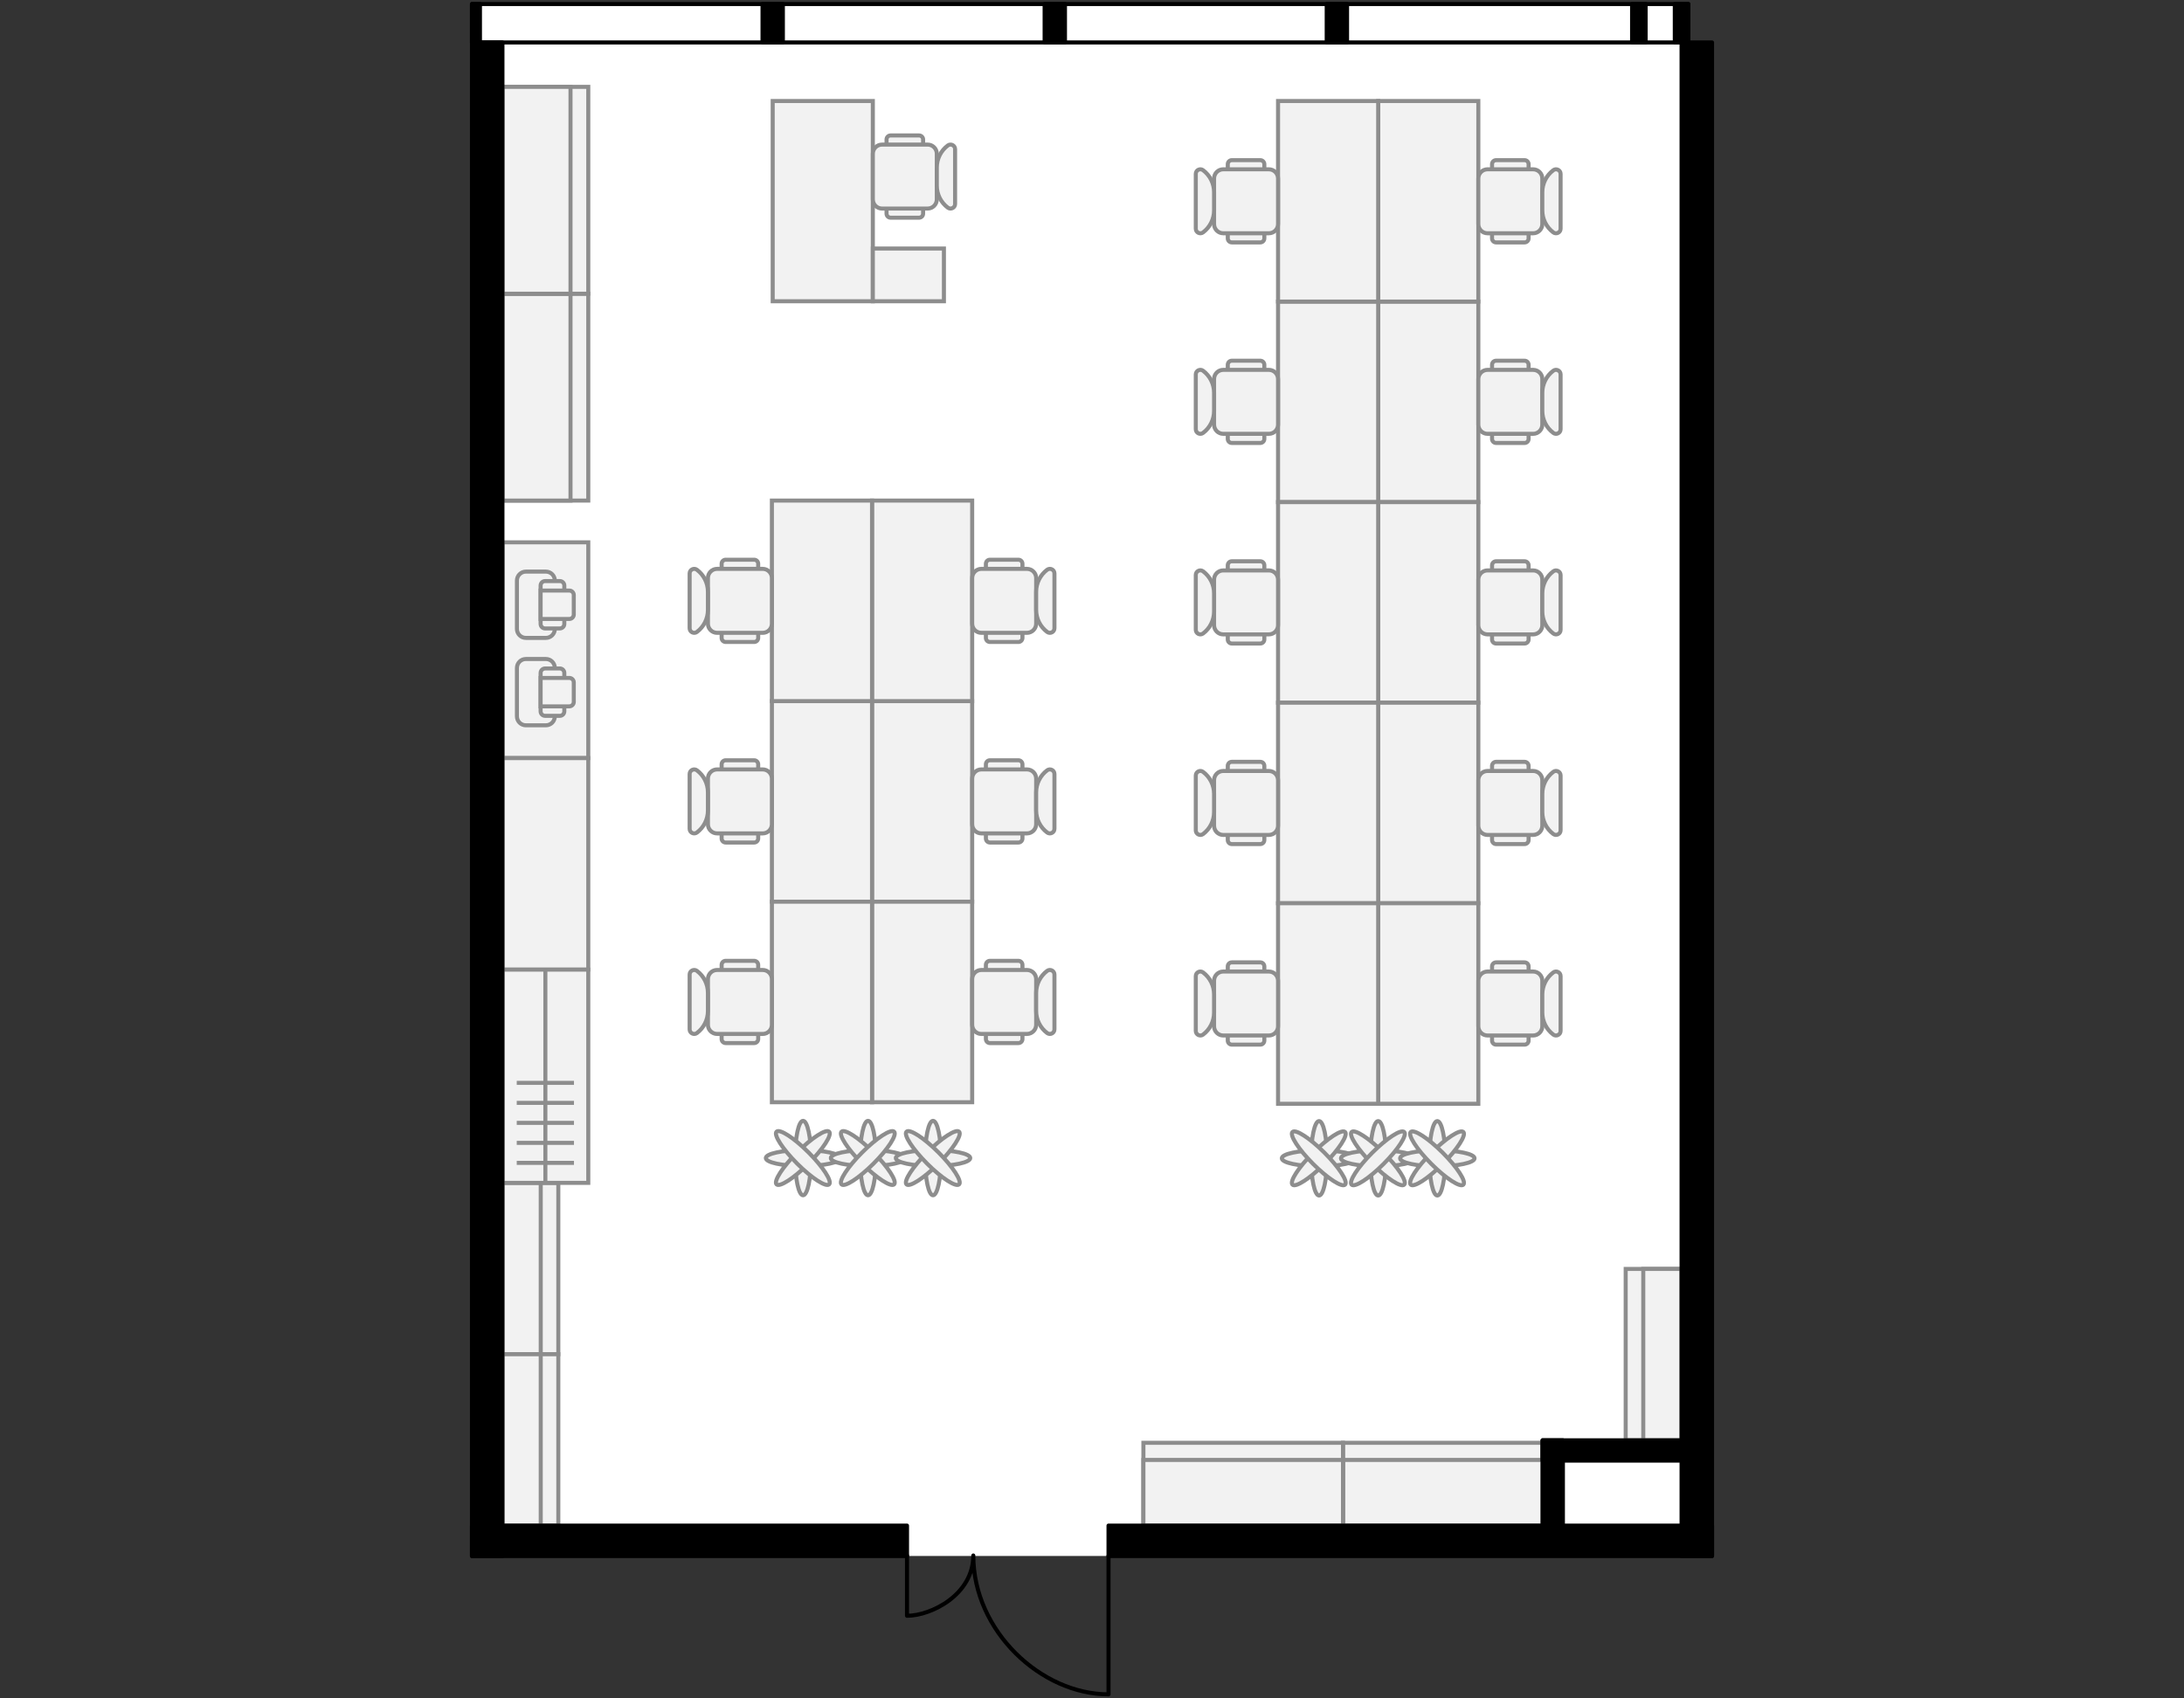 <?xml version="1.0" encoding="utf-8"?>
<!-- Generator: Adobe Illustrator 26.0.2, SVG Export Plug-In . SVG Version: 6.00 Build 0)  -->
<svg version="1.1" xmlns="http://www.w3.org/2000/svg" xmlns:xlink="http://www.w3.org/1999/xlink" x="0px" y="0px"
	 viewBox="0 0 540 420" style="enable-background:new 0 0 540 420;" xml:space="preserve">
<rect x="0" y="0" width="540" height="420" fill="#333333" stroke="none"/>
<style type="text/css">
	.st0{fill:#FFFFFF;}
	.st1{fill:none;stroke:#000000;stroke-linecap:round;stroke-linejoin:round;}
	.st2{fill:#F2F2F2;stroke:#8D8D8D;}
	.st3{fill:none;stroke:#8D8D8D;}
	.st4{stroke:#000000;stroke-linecap:round;stroke-linejoin:round;}
</style>
<g id="Floor">
	<polygon class="st0" points="423.307,384.76 116.693,384.806 116.693,1 417.449,1.001 417.449,10.5 423.307,10.5 	"/>
</g>
<g id="Windows">
	<rect x="116.693" y="1.001" class="st1" width="300.756" height="9.499"/>
</g>
<g id="Furniture">
	<g>
		<g>
			<g>
				<ellipse class="st2" cx="326.14" cy="286.441" rx="1.973" ry="9.206"/>
				<ellipse class="st2" cx="326.14" cy="286.441" rx="9.206" ry="1.973"/>
				
					<ellipse transform="matrix(0.707 -0.707 0.707 0.707 -107.02 314.512)" class="st2" cx="326.14" cy="286.441" rx="9.206" ry="1.973"/>
				
					<ellipse transform="matrix(0.707 -0.707 0.707 0.707 -107.02 314.512)" class="st2" cx="326.14" cy="286.441" rx="1.973" ry="9.206"/>
			</g>
			<g>
				<ellipse class="st2" cx="340.761" cy="286.441" rx="1.973" ry="9.206"/>
				<ellipse class="st2" cx="340.761" cy="286.441" rx="9.206" ry="1.973"/>
				
					<ellipse transform="matrix(0.707 -0.707 0.707 0.707 -102.738 324.851)" class="st2" cx="340.761" cy="286.441" rx="1.973" ry="9.206"/>
				
					<ellipse transform="matrix(0.707 -0.707 0.707 0.707 -102.738 324.851)" class="st2" cx="340.761" cy="286.441" rx="9.206" ry="1.973"/>
			</g>
			<g>
				<ellipse class="st2" cx="355.382" cy="286.441" rx="1.973" ry="9.206"/>
				<ellipse class="st2" cx="355.382" cy="286.441" rx="9.206" ry="1.973"/>
				
					<ellipse transform="matrix(0.707 -0.707 0.707 0.707 -98.455 335.189)" class="st2" cx="355.382" cy="286.441" rx="9.206" ry="1.973"/>
				
					<ellipse transform="matrix(0.707 -0.707 0.707 0.707 -98.455 335.189)" class="st2" cx="355.382" cy="286.441" rx="1.973" ry="9.206"/>
			</g>
		</g>
		<g>
			<path class="st2" d="M365.521,124.171h-24.76V74.575h24.76V124.171z"/>
			<path class="st2" d="M365.521,173.767h-24.76v-49.596h24.76V173.767z"/>
			<path class="st2" d="M365.521,74.575h-24.76V24.979h24.76V74.575z"/>
			<path class="st2" d="M340.761,124.171h-24.76V74.575h24.76V124.171z"/>
			<path class="st2" d="M340.761,173.767h-24.76v-49.596h24.76V173.767z"/>
			<path class="st2" d="M340.761,74.575h-24.76V24.979h24.76V74.575z"/>
			<g>
				<path class="st2" d="M304.571,39.607h7.039c0.552,0,1,0.448,1,1v18.339c0,0.552-0.448,1-1,1h-7.039c-0.552,0-1-0.448-1-1V40.607
					C303.571,40.055,304.019,39.607,304.571,39.607z"/>
				<path class="st2" d="M302.455,41.867h11.273c1.255,0,2.273,1.018,2.273,2.273v11.273c0,1.255-1.018,2.273-2.273,2.273h-11.273
					c-1.255,0-2.273-1.018-2.273-2.273V44.14C300.182,42.885,301.199,41.867,302.455,41.867z"/>
				<path class="st2" d="M297.47,57.46c-0.745,0.558-1.808,0.027-1.808-0.904V42.997c0-0.931,1.063-1.462,1.808-0.904l0,0
					c1.707,1.28,2.712,3.289,2.712,5.424v4.52C300.182,54.171,299.177,56.18,297.47,57.46L297.47,57.46z"/>
			</g>
			<g>
				<path class="st2" d="M304.571,89.203h7.039c0.552,0,1,0.448,1,1v18.339c0,0.552-0.448,1-1,1h-7.039c-0.552,0-1-0.448-1-1V90.203
					C303.571,89.651,304.019,89.203,304.571,89.203z"/>
				<path class="st2" d="M302.455,91.463h11.273c1.255,0,2.273,1.018,2.273,2.273v11.273c0,1.255-1.018,2.273-2.273,2.273h-11.273
					c-1.255,0-2.273-1.018-2.273-2.273V93.736C300.182,92.481,301.199,91.463,302.455,91.463z"/>
				<path class="st2" d="M297.47,107.056c-0.745,0.558-1.808,0.027-1.808-0.904V92.593c0-0.931,1.063-1.462,1.808-0.904l0,0
					c1.707,1.28,2.712,3.289,2.712,5.424v4.52C300.182,103.767,299.177,105.776,297.47,107.056L297.47,107.056z"/>
			</g>
			<g>
				<path class="st2" d="M304.571,138.799h7.039c0.552,0,1,0.448,1,1v18.339c0,0.552-0.448,1-1,1h-7.039c-0.552,0-1-0.448-1-1
					v-18.339C303.571,139.247,304.019,138.799,304.571,138.799z"/>
				<path class="st2" d="M302.455,141.059h11.273c1.255,0,2.273,1.018,2.273,2.273v11.273c0,1.255-1.018,2.273-2.273,2.273h-11.273
					c-1.255,0-2.273-1.018-2.273-2.273v-11.273C300.182,142.077,301.199,141.059,302.455,141.059z"/>
				<path class="st2" d="M297.47,156.652c-0.745,0.558-1.808,0.027-1.808-0.904v-13.559c0-0.931,1.063-1.462,1.808-0.904l0,0
					c1.707,1.28,2.712,3.289,2.712,5.424v4.52C300.182,153.363,299.177,155.372,297.47,156.652L297.47,156.652z"/>
			</g>
			<g>
				<path class="st2" d="M376.95,39.607h-7.039c-0.552,0-1,0.448-1,1v18.339c0,0.552,0.448,1,1,1h7.039c0.552,0,1-0.448,1-1V40.607
					C377.95,40.055,377.502,39.607,376.95,39.607z"/>
				<path class="st2" d="M379.066,41.867h-11.273c-1.255,0-2.273,1.018-2.273,2.273v11.273c0,1.255,1.018,2.273,2.273,2.273h11.273
					c1.255,0,2.273-1.018,2.273-2.273V44.14C381.34,42.885,380.322,41.867,379.066,41.867z"/>
				<path class="st2" d="M384.051,57.46c-1.707-1.28-2.712-3.289-2.712-5.424v-4.52c0-2.134,1.004-4.143,2.712-5.424l0,0
					c0.745-0.558,1.808-0.027,1.808,0.904v13.559C385.859,57.487,384.796,58.018,384.051,57.46L384.051,57.46z"/>
			</g>
			<g>
				<path class="st2" d="M376.95,89.203h-7.039c-0.552,0-1,0.448-1,1v18.339c0,0.552,0.448,1,1,1h7.039c0.552,0,1-0.448,1-1V90.203
					C377.95,89.651,377.502,89.203,376.95,89.203z"/>
				<path class="st2" d="M379.066,91.463h-11.273c-1.255,0-2.273,1.018-2.273,2.273v11.273c0,1.255,1.018,2.273,2.273,2.273h11.273
					c1.255,0,2.273-1.018,2.273-2.273V93.736C381.34,92.481,380.322,91.463,379.066,91.463z"/>
				<path class="st2" d="M384.051,107.056c-1.707-1.28-2.712-3.289-2.712-5.424v-4.52c0-2.134,1.004-4.143,2.712-5.424l0,0
					c0.745-0.558,1.808-0.027,1.808,0.904v13.559C385.859,107.083,384.796,107.614,384.051,107.056L384.051,107.056z"/>
			</g>
			<g>
				<path class="st2" d="M376.95,138.799h-7.039c-0.552,0-1,0.448-1,1v18.339c0,0.552,0.448,1,1,1h7.039c0.552,0,1-0.448,1-1
					v-18.339C377.95,139.247,377.502,138.799,376.95,138.799z"/>
				<path class="st2" d="M379.066,141.059h-11.273c-1.255,0-2.273,1.018-2.273,2.273v11.273c0,1.255,1.018,2.273,2.273,2.273h11.273
					c1.255,0,2.273-1.018,2.273-2.273v-11.273C381.34,142.077,380.322,141.059,379.066,141.059z"/>
				<path class="st2" d="M384.051,156.652c-1.707-1.28-2.712-3.289-2.712-5.424v-4.52c0-2.134,1.004-4.143,2.712-5.424l0,0
					c0.745-0.558,1.808-0.027,1.808,0.904v13.559C385.859,156.679,384.796,157.21,384.051,156.652L384.051,156.652z"/>
			</g>
			<path class="st2" d="M365.521,223.363h-24.76v-49.596h24.76V223.363z"/>
			<path class="st2" d="M365.521,272.959h-24.76v-49.596h24.76V272.959z"/>
			<path class="st2" d="M340.761,223.363h-24.76v-49.596h24.76V223.363z"/>
			<path class="st2" d="M340.761,272.959h-24.76v-49.596h24.76V272.959z"/>
			<g>
				<path class="st2" d="M304.571,188.395h7.039c0.552,0,1,0.448,1,1v18.339c0,0.552-0.448,1-1,1h-7.039c-0.552,0-1-0.448-1-1
					v-18.339C303.571,188.843,304.019,188.395,304.571,188.395z"/>
				<path class="st2" d="M302.455,190.655h11.273c1.255,0,2.273,1.018,2.273,2.273v11.273c0,1.255-1.018,2.273-2.273,2.273h-11.273
					c-1.255,0-2.273-1.018-2.273-2.273v-11.273C300.182,191.673,301.199,190.655,302.455,190.655z"/>
				<path class="st2" d="M297.47,206.248c-0.745,0.558-1.808,0.027-1.808-0.904v-13.559c0-0.931,1.063-1.462,1.808-0.904l0,0
					c1.707,1.28,2.712,3.289,2.712,5.424v4.52C300.182,202.959,299.177,204.968,297.47,206.248L297.47,206.248z"/>
			</g>
			<g>
				<path class="st2" d="M304.571,237.991h7.039c0.552,0,1,0.448,1,1v18.339c0,0.552-0.448,1-1,1h-7.039c-0.552,0-1-0.448-1-1
					v-18.339C303.571,238.439,304.019,237.991,304.571,237.991z"/>
				<path class="st2" d="M302.455,240.251h11.273c1.255,0,2.273,1.018,2.273,2.273v11.273c0,1.255-1.018,2.273-2.273,2.273h-11.273
					c-1.255,0-2.273-1.018-2.273-2.273v-11.273C300.182,241.269,301.199,240.251,302.455,240.251z"/>
				<path class="st2" d="M297.47,255.844c-0.745,0.558-1.808,0.027-1.808-0.904v-13.559c0-0.931,1.063-1.462,1.808-0.904l0,0
					c1.707,1.28,2.712,3.289,2.712,5.424v4.52C300.182,252.555,299.177,254.564,297.47,255.844L297.47,255.844z"/>
			</g>
			<g>
				<path class="st2" d="M376.95,188.395h-7.039c-0.552,0-1,0.448-1,1v18.339c0,0.552,0.448,1,1,1h7.039c0.552,0,1-0.448,1-1
					v-18.339C377.95,188.843,377.502,188.395,376.95,188.395z"/>
				<path class="st2" d="M379.066,190.655h-11.273c-1.255,0-2.273,1.018-2.273,2.273v11.273c0,1.255,1.018,2.273,2.273,2.273h11.273
					c1.255,0,2.273-1.018,2.273-2.273v-11.273C381.34,191.673,380.322,190.655,379.066,190.655z"/>
				<path class="st2" d="M384.051,206.248c-1.707-1.28-2.712-3.289-2.712-5.424v-4.52c0-2.134,1.004-4.143,2.712-5.424l0,0
					c0.745-0.558,1.808-0.027,1.808,0.904v13.559C385.859,206.275,384.796,206.806,384.051,206.248L384.051,206.248z"/>
			</g>
			<g>
				<path class="st2" d="M376.95,237.991h-7.039c-0.552,0-1,0.448-1,1v18.339c0,0.552,0.448,1,1,1h7.039c0.552,0,1-0.448,1-1
					v-18.339C377.95,238.439,377.502,237.991,376.95,237.991z"/>
				<path class="st2" d="M379.066,240.251h-11.273c-1.255,0-2.273,1.018-2.273,2.273v11.273c0,1.255,1.018,2.273,2.273,2.273h11.273
					c1.255,0,2.273-1.018,2.273-2.273v-11.273C381.34,241.269,380.322,240.251,379.066,240.251z"/>
				<path class="st2" d="M384.051,255.844c-1.707-1.28-2.712-3.289-2.712-5.424v-4.52c0-2.134,1.004-4.143,2.712-5.424l0,0
					c0.745-0.558,1.808-0.027,1.808,0.904v13.559C385.859,255.871,384.796,256.402,384.051,255.844L384.051,255.844z"/>
			</g>
		</g>
	</g>
	<g>
		<g>
			<path class="st2" d="M240.374,222.979h-24.76v-49.596h24.76V222.979z"/>
			<path class="st2" d="M240.374,272.575h-24.76v-49.596h24.76V272.575z"/>
			<path class="st2" d="M240.374,173.383h-24.76v-49.596h24.76V173.383z"/>
			<path class="st2" d="M215.614,222.979h-24.76v-49.596h24.76V222.979z"/>
			<path class="st2" d="M215.614,272.575h-24.76v-49.596h24.76V272.575z"/>
			<path class="st2" d="M215.614,173.383h-24.76v-49.596h24.76V173.383z"/>
			<g>
				<path class="st2" d="M179.425,138.416h7.039c0.552,0,1,0.448,1,1v18.339c0,0.552-0.448,1-1,1h-7.039c-0.552,0-1-0.448-1-1
					v-18.339C178.425,138.864,178.872,138.416,179.425,138.416z"/>
				<path class="st2" d="M177.308,140.676h11.273c1.255,0,2.273,1.018,2.273,2.273v11.273c0,1.255-1.018,2.273-2.273,2.273h-11.273
					c-1.255,0-2.273-1.018-2.273-2.273v-11.273C175.035,141.693,176.053,140.676,177.308,140.676z"/>
				<path class="st2" d="M172.323,156.269c-0.745,0.558-1.808,0.027-1.808-0.904v-13.559c0-0.931,1.063-1.462,1.808-0.904l0,0
					c1.707,1.28,2.712,3.289,2.712,5.424v4.52C175.035,152.979,174.03,154.988,172.323,156.269L172.323,156.269z"/>
			</g>
			<g>
				<path class="st2" d="M179.425,188.012h7.039c0.552,0,1,0.448,1,1v18.339c0,0.552-0.448,1-1,1h-7.039c-0.552,0-1-0.448-1-1
					v-18.339C178.425,188.46,178.872,188.012,179.425,188.012z"/>
				<path class="st2" d="M177.308,190.272h11.273c1.255,0,2.273,1.018,2.273,2.273v11.273c0,1.255-1.018,2.273-2.273,2.273h-11.273
					c-1.255,0-2.273-1.018-2.273-2.273v-11.273C175.035,191.289,176.053,190.272,177.308,190.272z"/>
				<path class="st2" d="M172.323,205.865c-0.745,0.558-1.808,0.027-1.808-0.904v-13.559c0-0.931,1.063-1.462,1.808-0.904l0,0
					c1.707,1.28,2.712,3.289,2.712,5.424v4.52C175.035,202.575,174.03,204.584,172.323,205.865L172.323,205.865z"/>
			</g>
			<g>
				<path class="st2" d="M179.425,237.608h7.039c0.552,0,1,0.448,1,1v18.339c0,0.552-0.448,1-1,1h-7.039c-0.552,0-1-0.448-1-1
					v-18.339C178.425,238.056,178.872,237.608,179.425,237.608z"/>
				<path class="st2" d="M177.308,239.868h11.273c1.255,0,2.273,1.018,2.273,2.273v11.273c0,1.255-1.018,2.273-2.273,2.273h-11.273
					c-1.255,0-2.273-1.018-2.273-2.273v-11.273C175.035,240.885,176.053,239.868,177.308,239.868z"/>
				<path class="st2" d="M172.323,255.461c-0.745,0.558-1.808,0.027-1.808-0.904v-13.559c0-0.931,1.063-1.462,1.808-0.904l0,0
					c1.707,1.28,2.712,3.289,2.712,5.424v4.52C175.035,252.171,174.03,254.18,172.323,255.461L172.323,255.461z"/>
			</g>
			<g>
				<path class="st2" d="M251.803,138.416h-7.039c-0.552,0-1,0.448-1,1v18.339c0,0.552,0.448,1,1,1h7.039c0.552,0,1-0.448,1-1
					v-18.339C252.803,138.864,252.355,138.416,251.803,138.416z"/>
				<path class="st2" d="M253.92,140.676h-11.273c-1.255,0-2.273,1.018-2.273,2.273v11.273c0,1.255,1.018,2.273,2.273,2.273h11.273
					c1.255,0,2.273-1.018,2.273-2.273v-11.273C256.193,141.693,255.175,140.676,253.92,140.676z"/>
				<path class="st2" d="M258.905,156.269c-1.707-1.28-2.712-3.289-2.712-5.424v-4.52c0-2.134,1.005-4.143,2.712-5.424l0,0
					c0.745-0.558,1.808-0.027,1.808,0.904v13.559C260.713,156.296,259.649,156.827,258.905,156.269L258.905,156.269z"/>
			</g>
			<g>
				<path class="st2" d="M251.803,188.012h-7.039c-0.552,0-1,0.448-1,1v18.339c0,0.552,0.448,1,1,1h7.039c0.552,0,1-0.448,1-1
					v-18.339C252.803,188.46,252.355,188.012,251.803,188.012z"/>
				<path class="st2" d="M253.92,190.272h-11.273c-1.255,0-2.273,1.018-2.273,2.273v11.273c0,1.255,1.018,2.273,2.273,2.273h11.273
					c1.255,0,2.273-1.018,2.273-2.273v-11.273C256.193,191.289,255.175,190.272,253.92,190.272z"/>
				<path class="st2" d="M258.905,205.865c-1.707-1.28-2.712-3.289-2.712-5.424v-4.52c0-2.134,1.005-4.143,2.712-5.424l0,0
					c0.745-0.558,1.808-0.027,1.808,0.904v13.559C260.713,205.892,259.649,206.423,258.905,205.865L258.905,205.865z"/>
			</g>
			<g>
				<path class="st2" d="M251.803,237.608h-7.039c-0.552,0-1,0.448-1,1v18.339c0,0.552,0.448,1,1,1h7.039c0.552,0,1-0.448,1-1
					v-18.339C252.803,238.056,252.355,237.608,251.803,237.608z"/>
				<path class="st2" d="M253.92,239.868h-11.273c-1.255,0-2.273,1.018-2.273,2.273v11.273c0,1.255,1.018,2.273,2.273,2.273h11.273
					c1.255,0,2.273-1.018,2.273-2.273v-11.273C256.193,240.885,255.175,239.868,253.92,239.868z"/>
				<path class="st2" d="M258.905,255.461c-1.707-1.28-2.712-3.289-2.712-5.424v-4.52c0-2.134,1.005-4.143,2.712-5.424l0,0
					c0.745-0.558,1.808-0.027,1.808,0.904v13.559C260.713,255.488,259.649,256.019,258.905,255.461L258.905,255.461z"/>
			</g>
		</g>
		<g>
			<g>
				<ellipse class="st2" cx="198.557" cy="286.38" rx="1.973" ry="9.206"/>
				<ellipse class="st2" cx="198.557" cy="286.38" rx="9.206" ry="1.973"/>
				
					<ellipse transform="matrix(0.707 -0.707 0.707 0.707 -144.345 224.28)" class="st2" cx="198.557" cy="286.38" rx="9.206" ry="1.973"/>
				
					<ellipse transform="matrix(0.707 -0.707 0.707 0.707 -144.345 224.28)" class="st2" cx="198.557" cy="286.38" rx="1.973" ry="9.206"/>
			</g>
			<g>
				<ellipse class="st2" cx="214.625" cy="286.38" rx="1.973" ry="9.206"/>
				<ellipse class="st2" cx="214.625" cy="286.38" rx="9.206" ry="1.973"/>
				
					<ellipse transform="matrix(0.707 -0.707 0.707 0.707 -139.639 235.642)" class="st2" cx="214.625" cy="286.38" rx="1.973" ry="9.206"/>
				
					<ellipse transform="matrix(0.707 -0.707 0.707 0.707 -139.639 235.642)" class="st2" cx="214.625" cy="286.38" rx="9.206" ry="1.973"/>
			</g>
			<g>
				<ellipse class="st2" cx="230.693" cy="286.38" rx="1.973" ry="9.206"/>
				<ellipse class="st2" cx="230.693" cy="286.38" rx="9.206" ry="1.973"/>
				
					<ellipse transform="matrix(0.707 -0.707 0.707 0.707 -134.933 247.003)" class="st2" cx="230.693" cy="286.38" rx="9.206" ry="1.973"/>
				
					<ellipse transform="matrix(0.707 -0.707 0.707 0.707 -134.933 247.003)" class="st2" cx="230.693" cy="286.38" rx="1.973" ry="9.206"/>
			</g>
		</g>
	</g>
	<g>
		<path class="st2" d="M191.051,74.498h24.76V24.979h-24.76V74.498z"/>
		<path class="st2" d="M215.811,74.498h17.577V61.458h-17.577V74.498z"/>
		<g>
			<path class="st2" d="M227.24,33.495h-7.039c-0.552,0-1,0.448-1,1v18.338c0,0.552,0.448,1,1,1h7.039c0.552,0,1-0.448,1-1V34.495
				C228.24,33.943,227.793,33.495,227.24,33.495z"/>
			<path class="st2" d="M229.357,35.755h-11.273c-1.255,0-2.273,1.018-2.273,2.273v11.273c0,1.255,1.018,2.273,2.273,2.273h11.273
				c1.255,0,2.273-1.018,2.273-2.273V38.028C231.63,36.773,230.612,35.755,229.357,35.755z"/>
			<path class="st2" d="M234.342,51.348c0.745,0.558,1.808,0.027,1.808-0.904V36.885c0-0.931-1.063-1.462-1.808-0.904l0,0
				c-1.707,1.28-2.712,3.289-2.712,5.424v4.52C231.63,48.059,232.635,50.068,234.342,51.348L234.342,51.348z"/>
		</g>
	</g>
	<g>
		<rect x="401.956" y="313.797" class="st2" width="13.816" height="42.378"/>
		<rect x="406.301" y="313.797" class="st2" width="9.471" height="42.378"/>
	</g>
	<g>
		<g>
			<rect x="332.058" y="356.793" class="st2" width="49.349" height="20.477"/>
			<rect x="332.058" y="361.031" class="st2" width="49.349" height="16.239"/>
		</g>
		<g>
			<rect x="282.709" y="356.793" class="st2" width="49.349" height="20.477"/>
			<rect x="282.709" y="361.031" class="st2" width="49.349" height="16.239"/>
		</g>
	</g>
	<g>
		
			<rect x="124.228" y="134.111" transform="matrix(-1 3.097535e-07 -3.097535e-07 -1 269.683 321.587)" class="st2" width="21.227" height="53.364"/>
		
			<rect x="124.228" y="187.476" transform="matrix(-1 2.990009e-07 -2.990009e-07 -1 269.683 427.257)" class="st2" width="21.227" height="52.306"/>
		<g>
			<path class="st2" d="M130.033,162.964l4.932,0c1.226,0,2.219,0.994,2.219,2.219v11.959c0,1.226-0.994,2.219-2.219,2.219h-4.932
				c-1.226,0-2.219-0.994-2.219-2.219l0-11.959C127.814,163.958,128.808,162.964,130.033,162.964z"/>
			<path class="st2" d="M134.78,165.307h3.637c0.613,0,1.11,0.497,1.11,1.11v9.493c0,0.613-0.497,1.11-1.11,1.11h-3.637
				c-0.613,0-1.11-0.497-1.11-1.11v-9.493C133.67,165.804,134.167,165.307,134.78,165.307z"/>
			<path class="st2" d="M140.76,167.649h-7.089v7.028h7.089c0.613,0,1.11-0.497,1.11-1.11v-4.808
				C141.869,168.146,141.373,167.649,140.76,167.649z"/>
		</g>
		<g>
			<path class="st2" d="M130.033,141.352h4.932c1.226,0,2.219,0.994,2.219,2.219v11.959c0,1.226-0.994,2.219-2.219,2.219h-4.932
				c-1.226,0-2.219-0.994-2.219-2.219v-11.959C127.814,142.346,128.808,141.352,130.033,141.352z"/>
			<path class="st2" d="M134.78,143.695h3.637c0.613,0,1.11,0.497,1.11,1.11l0,9.493c0,0.613-0.497,1.11-1.11,1.11h-3.637
				c-0.613,0-1.11-0.497-1.11-1.11v-9.493C133.67,144.192,134.167,143.695,134.78,143.695z"/>
			<path class="st2" d="M140.76,146.038h-7.089v7.028h7.089c0.613,0,1.11-0.497,1.11-1.11v-4.808
				C141.869,146.534,141.373,146.038,140.76,146.038z"/>
		</g>
	</g>
	<g>
		<g>
			<rect x="124.228" y="292.513" class="st2" width="13.816" height="42.378"/>
			<rect x="124.228" y="292.513" class="st2" width="9.471" height="42.378"/>
		</g>
		<g>
			<rect x="124.228" y="334.892" class="st2" width="13.816" height="42.378"/>
			<rect x="124.228" y="334.892" class="st2" width="9.471" height="42.378"/>
		</g>
	</g>
	<g>
		<g>
			<rect x="124.228" y="72.632" class="st2" width="21.227" height="51.155"/>
			<rect x="124.228" y="72.632" class="st2" width="16.833" height="51.155"/>
		</g>
		<g>
			<rect x="124.228" y="21.477" class="st2" width="21.227" height="51.155"/>
			<rect x="124.228" y="21.477" class="st2" width="16.833" height="51.155"/>
		</g>
	</g>
	<g>
		<rect x="124.228" y="239.782" class="st2" width="21.227" height="52.732"/>
		<line class="st3" x1="127.766" y1="287.568" x2="141.917" y2="287.568"/>
		<line class="st3" x1="127.766" y1="282.622" x2="141.917" y2="282.622"/>
		<line class="st3" x1="127.766" y1="277.677" x2="141.917" y2="277.677"/>
		<line class="st3" x1="127.766" y1="272.731" x2="141.917" y2="272.731"/>
		<line class="st3" x1="127.766" y1="267.785" x2="141.917" y2="267.785"/>
		<line class="st3" x1="134.842" y1="292.513" x2="134.842" y2="239.782"/>
	</g>
</g>
<g id="Walls">
	<rect x="188.538" y="1.001" class="st4" width="5.027" height="9.499"/>
	<rect x="258.287" y="1.001" class="st4" width="5.027" height="9.499"/>
	<rect x="328.034" y="1.001" class="st4" width="5.027" height="9.499"/>
	<rect x="116.693" y="1.001" class="st4" width="1.975" height="9.499"/>
	<rect x="414.098" y="1.001" class="st4" width="3.351" height="9.499"/>
	<rect x="403.539" y="1.001" class="st4" width="3.351" height="9.499"/>
	
		<rect x="371.487" y="366.095" transform="matrix(-1.436906e-10 1 -1 -1.436906e-10 752.525 -15.312)" class="st4" width="24.862" height="5.023"/>
	<rect x="381.407" y="356.179" class="st4" width="38.797" height="5.023"/>
	<rect x="116.693" y="377.27" class="st4" width="107.569" height="7.536"/>
	<rect x="274.084" y="377.27" class="st4" width="149.224" height="7.536"/>
	<rect x="116.693" y="10.5" class="st4" width="7.536" height="374.306"/>
	<rect x="415.772" y="10.5" class="st4" width="7.536" height="374.26"/>
</g>
<g id="Doors">
	<path class="st1" d="M224.261,384.663l-0.003,14.907c5.952,0,16.392-5.198,16.392-14.907c0,18.725,16.798,34.337,33.433,34.337
		l0-34.239"/>
</g>
</svg>
